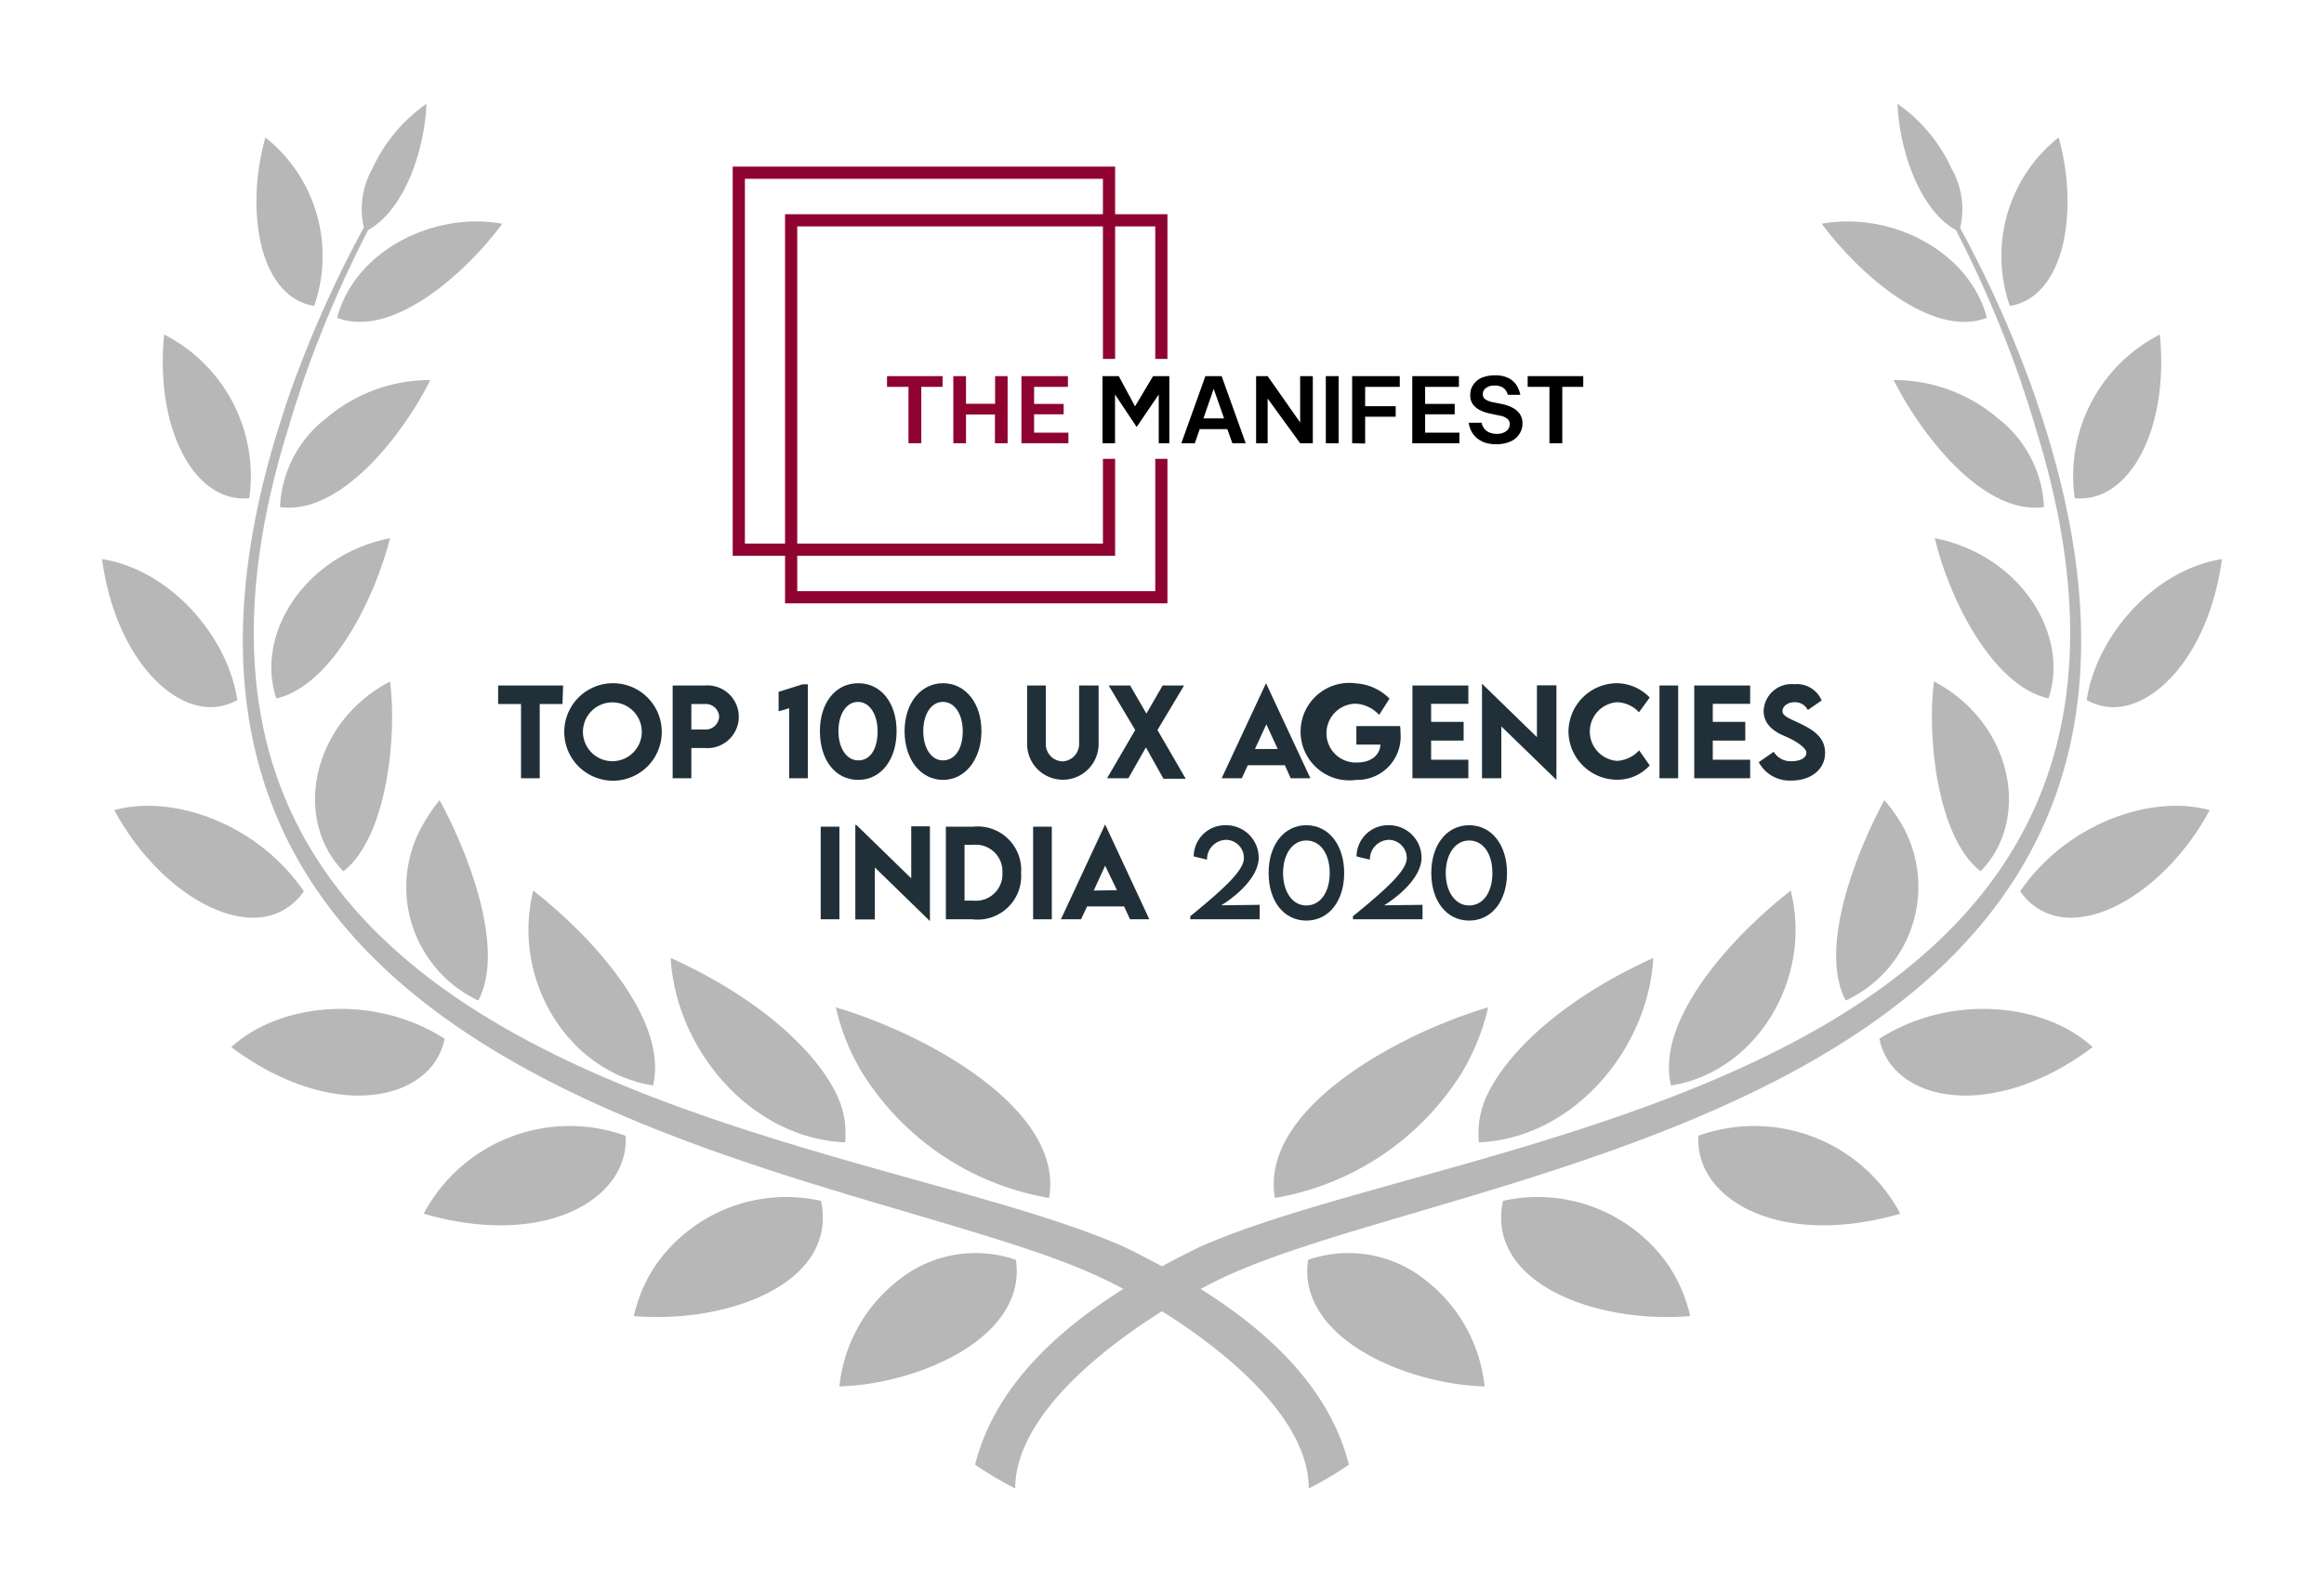 <svg id="Layer_1" data-name="Layer 1" xmlns="http://www.w3.org/2000/svg" viewBox="0 0 143 98"><defs><style>.cls-1{fill:#b7b7b7;}.cls-2{fill:#213038;}.cls-3{fill:none;stroke:#8f0331;stroke-miterlimit:10;stroke-width:0.75px;}.cls-4{fill:#8f0331;}</style></defs><g id="Layer_2" data-name="Layer 2"><path class="cls-1" d="M69.23,76.77C52.85,69.44,5,67.14,17.75,26.32c.18-.59.34-1.16.53-1.71s.35-1.1.54-1.61a72.08,72.08,0,0,1,3.83-8.84c2.24-1.25,3.48-4.91,3.59-7.77a9.83,9.83,0,0,0-3.33,4A5,5,0,0,0,22.39,14a70.8,70.8,0,0,0-4.08,8.91c-.39,1-.77,2.16-1.15,3.35C4,68.36,53.09,71.6,67.88,78.7c.32.15.63.31.94.47,4.69,2.44,11.72,7.43,11.71,12.44A22.15,22.15,0,0,0,83,90.15C81.4,83.78,75.09,79.64,69.23,76.77Z"/><path class="cls-1" d="M53,65.94a16.88,16.88,0,0,0,11.55,7.79C65.51,68.29,57,63.64,51.43,62A13.77,13.77,0,0,0,53,65.94Z"/><path class="cls-1" d="M52,70.31a5.45,5.45,0,0,0-.49-2.88c-1.07-2.32-4.22-5.74-10.24-8.47C41.58,64.58,46.2,70.06,52,70.31Z"/><path class="cls-1" d="M40.18,66.81c1-4.12-4-9.39-7.37-12C31.44,60.34,35,66,40.18,66.81Z"/><path class="cls-1" d="M29.43,61.58c1.71-3.24-.69-9.23-2.38-12.33a10,10,0,0,0-.95,1.37A7.72,7.72,0,0,0,29.43,61.58Z"/><path class="cls-1" d="M24,41.94c-4.85,2.54-6,8.5-2.87,11.69C23.85,51.5,24.43,45.2,24,41.94Z"/><path class="cls-1" d="M24,33.12c-5.27,1.05-8.32,5.94-7,9.87C20.5,42.18,23.13,36.63,24,33.12Z"/><path class="cls-1" d="M20.11,25.71a7.31,7.31,0,0,0-2.88,5.5c3.73.51,7.55-4.43,9.25-7.82A9.84,9.84,0,0,0,20.11,25.71Z"/><path class="cls-1" d="M20.74,19.56c3.39,1.31,7.92-2.75,10.17-5.79C26.66,13,21.83,15.44,20.74,19.56Z"/><path class="cls-1" d="M55.35,78.74a9.51,9.51,0,0,0-3.7,6.59c4.83-.13,11.58-3,10.86-7.79A7.58,7.58,0,0,0,55.35,78.74Z"/><path class="cls-1" d="M40.39,77.8A9.26,9.26,0,0,0,39,81c5.88.49,12.58-2.07,11.52-7.09A9.8,9.8,0,0,0,40.39,77.8Z"/><path class="cls-1" d="M26.07,74.7c7.57,2.19,12.69-1,12.42-4.8A10.18,10.18,0,0,0,26.07,74.7Z"/><path class="cls-1" d="M27.36,63.93c-4.41-2.82-10.2-2.19-13.13.52C20.51,69.14,26.6,67.78,27.36,63.93Z"/><path class="cls-1" d="M18.7,54.86c-2.82-4.13-8-6-11.67-5C10,55.39,16,58.62,18.7,54.86Z"/><path class="cls-1" d="M13.6,43.46a3.6,3.6,0,0,0,1-.37c-.56-3.85-4.06-8-8.32-8.68C7.1,40.5,10.74,44.06,13.6,43.46Z"/><path class="cls-1" d="M15.34,30.66A9.78,9.78,0,0,0,10.1,20.59C9.52,26.45,12,31,15.34,30.66Z"/><path class="cls-1" d="M19.33,18.83a9.32,9.32,0,0,0-3-10.37C15.09,12.85,15.89,18.26,19.33,18.83Z"/><path class="cls-1" d="M73.77,76.77c16.38-7.33,64.22-9.63,51.48-50.45-.18-.59-.34-1.16-.53-1.71s-.35-1.1-.54-1.61a72.08,72.08,0,0,0-3.83-8.84c-2.24-1.25-3.48-4.91-3.59-7.77a9.83,9.83,0,0,1,3.33,4,5,5,0,0,1,.52,3.64,70.8,70.8,0,0,1,4.08,8.91c.39,1,.77,2.16,1.15,3.35C139,68.36,89.91,71.6,75.12,78.7c-.32.15-.63.31-.94.47-4.69,2.44-11.72,7.43-11.71,12.44A22.15,22.15,0,0,1,60,90.15C61.6,83.78,67.91,79.64,73.77,76.77Z"/><path class="cls-1" d="M90,65.94a16.88,16.88,0,0,1-11.55,7.79C77.49,68.29,86,63.64,91.57,62A14.07,14.07,0,0,1,90,65.94Z"/><path class="cls-1" d="M91,70.31a5.45,5.45,0,0,1,.49-2.88c1.07-2.32,4.22-5.74,10.24-8.47C101.42,64.58,96.8,70.06,91,70.31Z"/><path class="cls-1" d="M102.82,66.81c-1-4.12,4-9.39,7.37-12C111.56,60.34,108,66,102.82,66.81Z"/><path class="cls-1" d="M113.57,61.58c-1.71-3.24.69-9.23,2.38-12.33a10,10,0,0,1,1,1.37A7.72,7.72,0,0,1,113.57,61.58Z"/><path class="cls-1" d="M119,41.94c4.85,2.54,6,8.5,2.87,11.69C119.15,51.5,118.57,45.2,119,41.94Z"/><path class="cls-1" d="M119.05,33.12c5.27,1.05,8.32,5.94,7,9.87C122.5,42.18,119.87,36.63,119.05,33.12Z"/><path class="cls-1" d="M122.89,25.71a7.31,7.31,0,0,1,2.88,5.5c-3.73.51-7.55-4.43-9.25-7.82A9.84,9.84,0,0,1,122.89,25.71Z"/><path class="cls-1" d="M122.26,19.56c-3.39,1.31-7.92-2.75-10.17-5.79C116.34,13,121.17,15.44,122.26,19.56Z"/><path class="cls-1" d="M87.65,78.74a9.51,9.51,0,0,1,3.7,6.59c-4.83-.13-11.58-3-10.86-7.79A7.58,7.58,0,0,1,87.65,78.74Z"/><path class="cls-1" d="M102.61,77.8A9.26,9.26,0,0,1,104,81c-5.88.49-12.58-2.07-11.52-7.09A9.8,9.8,0,0,1,102.61,77.8Z"/><path class="cls-1" d="M116.93,74.7c-7.58,2.19-12.69-1-12.42-4.8A10.18,10.18,0,0,1,116.93,74.7Z"/><path class="cls-1" d="M115.64,63.93c4.41-2.82,10.2-2.19,13.13.52C122.49,69.14,116.4,67.78,115.64,63.93Z"/><path class="cls-1" d="M124.3,54.86c2.82-4.13,8-6,11.67-5C133,55.39,127,58.62,124.3,54.86Z"/><path class="cls-1" d="M129.4,43.46a3.6,3.6,0,0,1-1-.37c.56-3.85,4.06-8,8.32-8.68C135.9,40.5,132.26,44.06,129.4,43.46Z"/><path class="cls-1" d="M127.66,30.66a9.78,9.78,0,0,1,5.24-10.07C133.48,26.45,131,31,127.66,30.66Z"/><path class="cls-1" d="M123.67,18.83a9.32,9.32,0,0,1,3-10.37C127.91,12.85,127.11,18.26,123.67,18.83Z"/><path class="cls-2" d="M34.61,43.33h-1.4V47.9H32.06V43.33H30.65V42.19h4Z"/><path class="cls-2" d="M34.72,45.05a3,3,0,1,1,3,3A3,3,0,0,1,34.72,45.05Zm4.77,0a1.81,1.81,0,1,0-1.81,1.8A1.81,1.81,0,0,0,39.49,45Z"/><path class="cls-2" d="M41.39,42.19h2a1.93,1.93,0,1,1,0,3.85h-.85V47.9H41.39Zm2.86,1.92a.82.82,0,0,0-.86-.78h-.85V44.9h.85A.83.83,0,0,0,44.25,44.11Z"/><path class="cls-2" d="M49.71,42.12V47.9H48.56V43.59l-.65.19v-1.2l1.46-.46Z"/><path class="cls-2" d="M50.45,45c0-1.73.95-2.95,2.36-2.95s2.36,1.22,2.36,2.95-.94,3-2.36,3S50.45,46.77,50.45,45ZM54,45c0-1-.47-1.8-1.21-1.8S51.59,44,51.59,45s.47,1.8,1.22,1.8S54,46.09,54,45Z"/><path class="cls-2" d="M55.66,45c0-1.73,1-2.95,2.37-2.95s2.36,1.22,2.36,2.95-1,3-2.36,3S55.66,46.77,55.66,45Zm3.58,0c0-1-.47-1.8-1.22-1.8S56.81,44,56.81,45s.47,1.8,1.21,1.8S59.24,46.09,59.24,45Z"/><path class="cls-2" d="M63.2,45.79v-3.6h1.15v3.59a1.06,1.06,0,0,0,1.05,1.08,1.07,1.07,0,0,0,1-1.08V42.19H67.6v3.6a2.2,2.2,0,1,1-4.4,0Z"/><path class="cls-2" d="M69.85,44.93l-1.63-2.74h1.32l1,1.73,1-1.73h1.32l-1.64,2.74,1.74,3H71.59L70.51,46,69.43,47.9H68.12Z"/><path class="cls-2" d="M79.06,47.1H76.78l-.37.8H75.17l2.73-5.85h0l2.73,5.85H79.42Zm-.44-1-.7-1.52-.7,1.52Z"/><path class="cls-2" d="M86.18,45.17A2.66,2.66,0,0,1,83.45,48a3,3,0,1,1,0-5.94A3.19,3.19,0,0,1,85.5,43l-.64,1a2.11,2.11,0,0,0-1.46-.69,1.82,1.82,0,0,0-1.78,1.82,1.8,1.8,0,0,0,1.88,1.8c.82,0,1.4-.41,1.44-1.1H83.46V44.69h2.69A4.12,4.12,0,0,1,86.18,45.17Z"/><path class="cls-2" d="M88.06,43.32v1.11h2v1.15h-2v1.18h2.29V47.9H86.91V42.19h3.44v1.13Z"/><path class="cls-2" d="M95.77,42.18V48h0l-3.39-3.29V47.9H91.19V42.08h0l3.38,3.29V42.18Z"/><path class="cls-2" d="M96.51,45.05a3,3,0,0,1,3-3,2.86,2.86,0,0,1,2,.88l-.66.91a1.91,1.91,0,0,0-1.35-.62,1.81,1.81,0,0,0,0,3.61,2,2,0,0,0,1.36-.65l.65.93a2.68,2.68,0,0,1-2,.88A3,3,0,0,1,96.51,45.05Z"/><path class="cls-2" d="M102.11,42.19h1.15V47.9h-1.15Z"/><path class="cls-2" d="M105.39,43.32v1.11h2v1.15h-2v1.18h2.3V47.9h-3.44V42.19h3.44v1.13Z"/><path class="cls-2" d="M108.22,46.91l.92-.64a1.21,1.21,0,0,0,1.11.58c.54,0,.9-.21.9-.52s-.68-.75-1.28-1-1.35-.67-1.35-1.58a1.72,1.72,0,0,1,1.89-1.64,1.66,1.66,0,0,1,1.68,1l-.85.59a.88.88,0,0,0-.82-.48c-.42,0-.74.25-.74.55s.43.45,1.08.76c.95.45,1.54.93,1.54,1.81,0,1-.85,1.7-2.07,1.7A2.15,2.15,0,0,1,108.22,46.91Z"/><path class="cls-2" d="M50.5,50.88h1.15v5.7H50.5Z"/><path class="cls-2" d="M57.22,50.86v5.83h0l-3.39-3.3v3.2H52.63V50.77h.06l3.38,3.29v-3.2Z"/><path class="cls-2" d="M62.83,53.74a2.68,2.68,0,0,1-3,2.84H58.2v-5.7h1.67A2.68,2.68,0,0,1,62.83,53.74Zm-1.15,0A1.64,1.64,0,0,0,59.86,52h-.51v3.43h.52A1.63,1.63,0,0,0,61.68,53.73Z"/><path class="cls-2" d="M63.57,50.88h1.15v5.7H63.57Z"/><path class="cls-2" d="M69.17,55.79H66.89l-.37.79H65.28L68,50.74h0l2.72,5.84H69.53Zm-.44-1L68,53.28l-.7,1.53Z"/><path class="cls-2" d="M77.51,55.69v.89H73.24v-.19c2.34-1.9,3.3-2.89,3.3-3.58a1.11,1.11,0,0,0-1.07-1.12,1.2,1.2,0,0,0-1.2,1.22l-.82-.2a1.94,1.94,0,0,1,2-1.92,2,2,0,0,1,2,2c0,1-1,2.11-2.3,2.93Z"/><path class="cls-2" d="M78.06,53.73c0-1.72.94-2.94,2.32-2.94s2.33,1.22,2.33,2.94-.94,2.93-2.33,2.93S78.06,55.45,78.06,53.73Zm3.76,0c0-1.19-.58-2-1.44-2s-1.43.85-1.43,2,.57,2,1.43,2S81.82,54.92,81.82,53.73Z"/><path class="cls-2" d="M87.53,55.69v.89H83.25v-.19c2.35-1.9,3.31-2.89,3.31-3.58a1.12,1.12,0,0,0-1.07-1.12,1.2,1.2,0,0,0-1.2,1.22l-.82-.2a1.94,1.94,0,0,1,2-1.92,2,2,0,0,1,2,2c0,1-1,2.11-2.3,2.93Z"/><path class="cls-2" d="M88.07,53.73c0-1.72.94-2.94,2.33-2.94s2.33,1.22,2.33,2.94-.94,2.93-2.33,2.93S88.07,55.45,88.07,53.73Zm3.76,0c0-1.19-.57-2-1.43-2s-1.44.85-1.44,2,.58,2,1.44,2S91.83,54.92,91.83,53.73Z"/><polyline class="cls-3" points="71.46 22.09 71.46 13.56 48.68 13.56 48.68 36.76 71.46 36.76 71.46 28.24"/><polyline class="cls-3" points="68.24 22.09 68.24 10.63 45.46 10.63 45.46 33.83 68.24 33.83 68.24 28.24"/><path class="cls-4" d="M55.9,27.28V23.81H54.58v-.66H58v.66H56.69v3.47Z"/><path class="cls-4" d="M58.66,27.28V23.15h.78v1.7h1.79v-1.7H62v4.13h-.78V25.51H59.44v1.77Z"/><path class="cls-4" d="M62.85,27.28V23.15h2.86v.66H63.63v1.05h1.82v.64H63.63v1.13h2.11v.65Z"/><path d="M67.84,27.28V23.15h1l1,1.86,1.11-1.86h1v4.13H71.3v-3l-1.36,2h0l-1.33-2v3Z"/><path d="M72.69,27.28l1.48-4.13h1l1.48,4.13h-.82l-.31-.87H73.82l-.3.87Zm1.36-1.53h1.27l-.64-1.82Z"/><path d="M77.29,27.28V23.15H78L80,26V23.15h.78v4.13H80l-2-2.75v2.75Z"/><path d="M81.58,27.28V23.15h.79v4.13Z"/><path d="M83.2,27.28V23.15h2.93v.66H84V25h1.88v.65H84v1.65Z"/><path d="M86.9,27.28V23.15h2.87v.66H87.69v1.05h1.82v.64H87.69v1.13H89.8v.65Z"/><path d="M92.07,27.34a2.29,2.29,0,0,1-.68-.09,1.73,1.73,0,0,1-.47-.25,1.49,1.49,0,0,1-.3-.32,1.36,1.36,0,0,1-.16-.32,1.69,1.69,0,0,1-.09-.34h.8a.52.52,0,0,0,.08.23.69.69,0,0,0,.15.21.89.89,0,0,0,.27.17,1.08,1.08,0,0,0,.43.07.9.9,0,0,0,.59-.17.54.54,0,0,0,.21-.42.4.4,0,0,0-.16-.34.94.94,0,0,0-.46-.19l-.57-.12a2.57,2.57,0,0,1-.61-.2,1.27,1.27,0,0,1-.46-.36.92.92,0,0,1-.17-.59,1.05,1.05,0,0,1,.19-.64,1.25,1.25,0,0,1,.53-.43,2.2,2.2,0,0,1,.8-.14,1.87,1.87,0,0,1,.72.12,1.27,1.27,0,0,1,.45.3,1.12,1.12,0,0,1,.25.36,2.07,2.07,0,0,1,.14.42h-.77a.91.91,0,0,0-.13-.28.61.61,0,0,0-.24-.2.9.9,0,0,0-.44-.09.81.81,0,0,0-.56.17.47.47,0,0,0-.17.36.36.36,0,0,0,.16.32,1.24,1.24,0,0,0,.43.17l.61.12a2.53,2.53,0,0,1,.62.22,1.2,1.2,0,0,1,.45.38,1,1,0,0,1,.17.59,1.13,1.13,0,0,1-.19.65,1.23,1.23,0,0,1-.54.46A2.09,2.09,0,0,1,92.07,27.34Z"/><path d="M95.34,27.28V23.81H94v-.66h3.42v.66H96.13v3.47Z"/></g></svg>